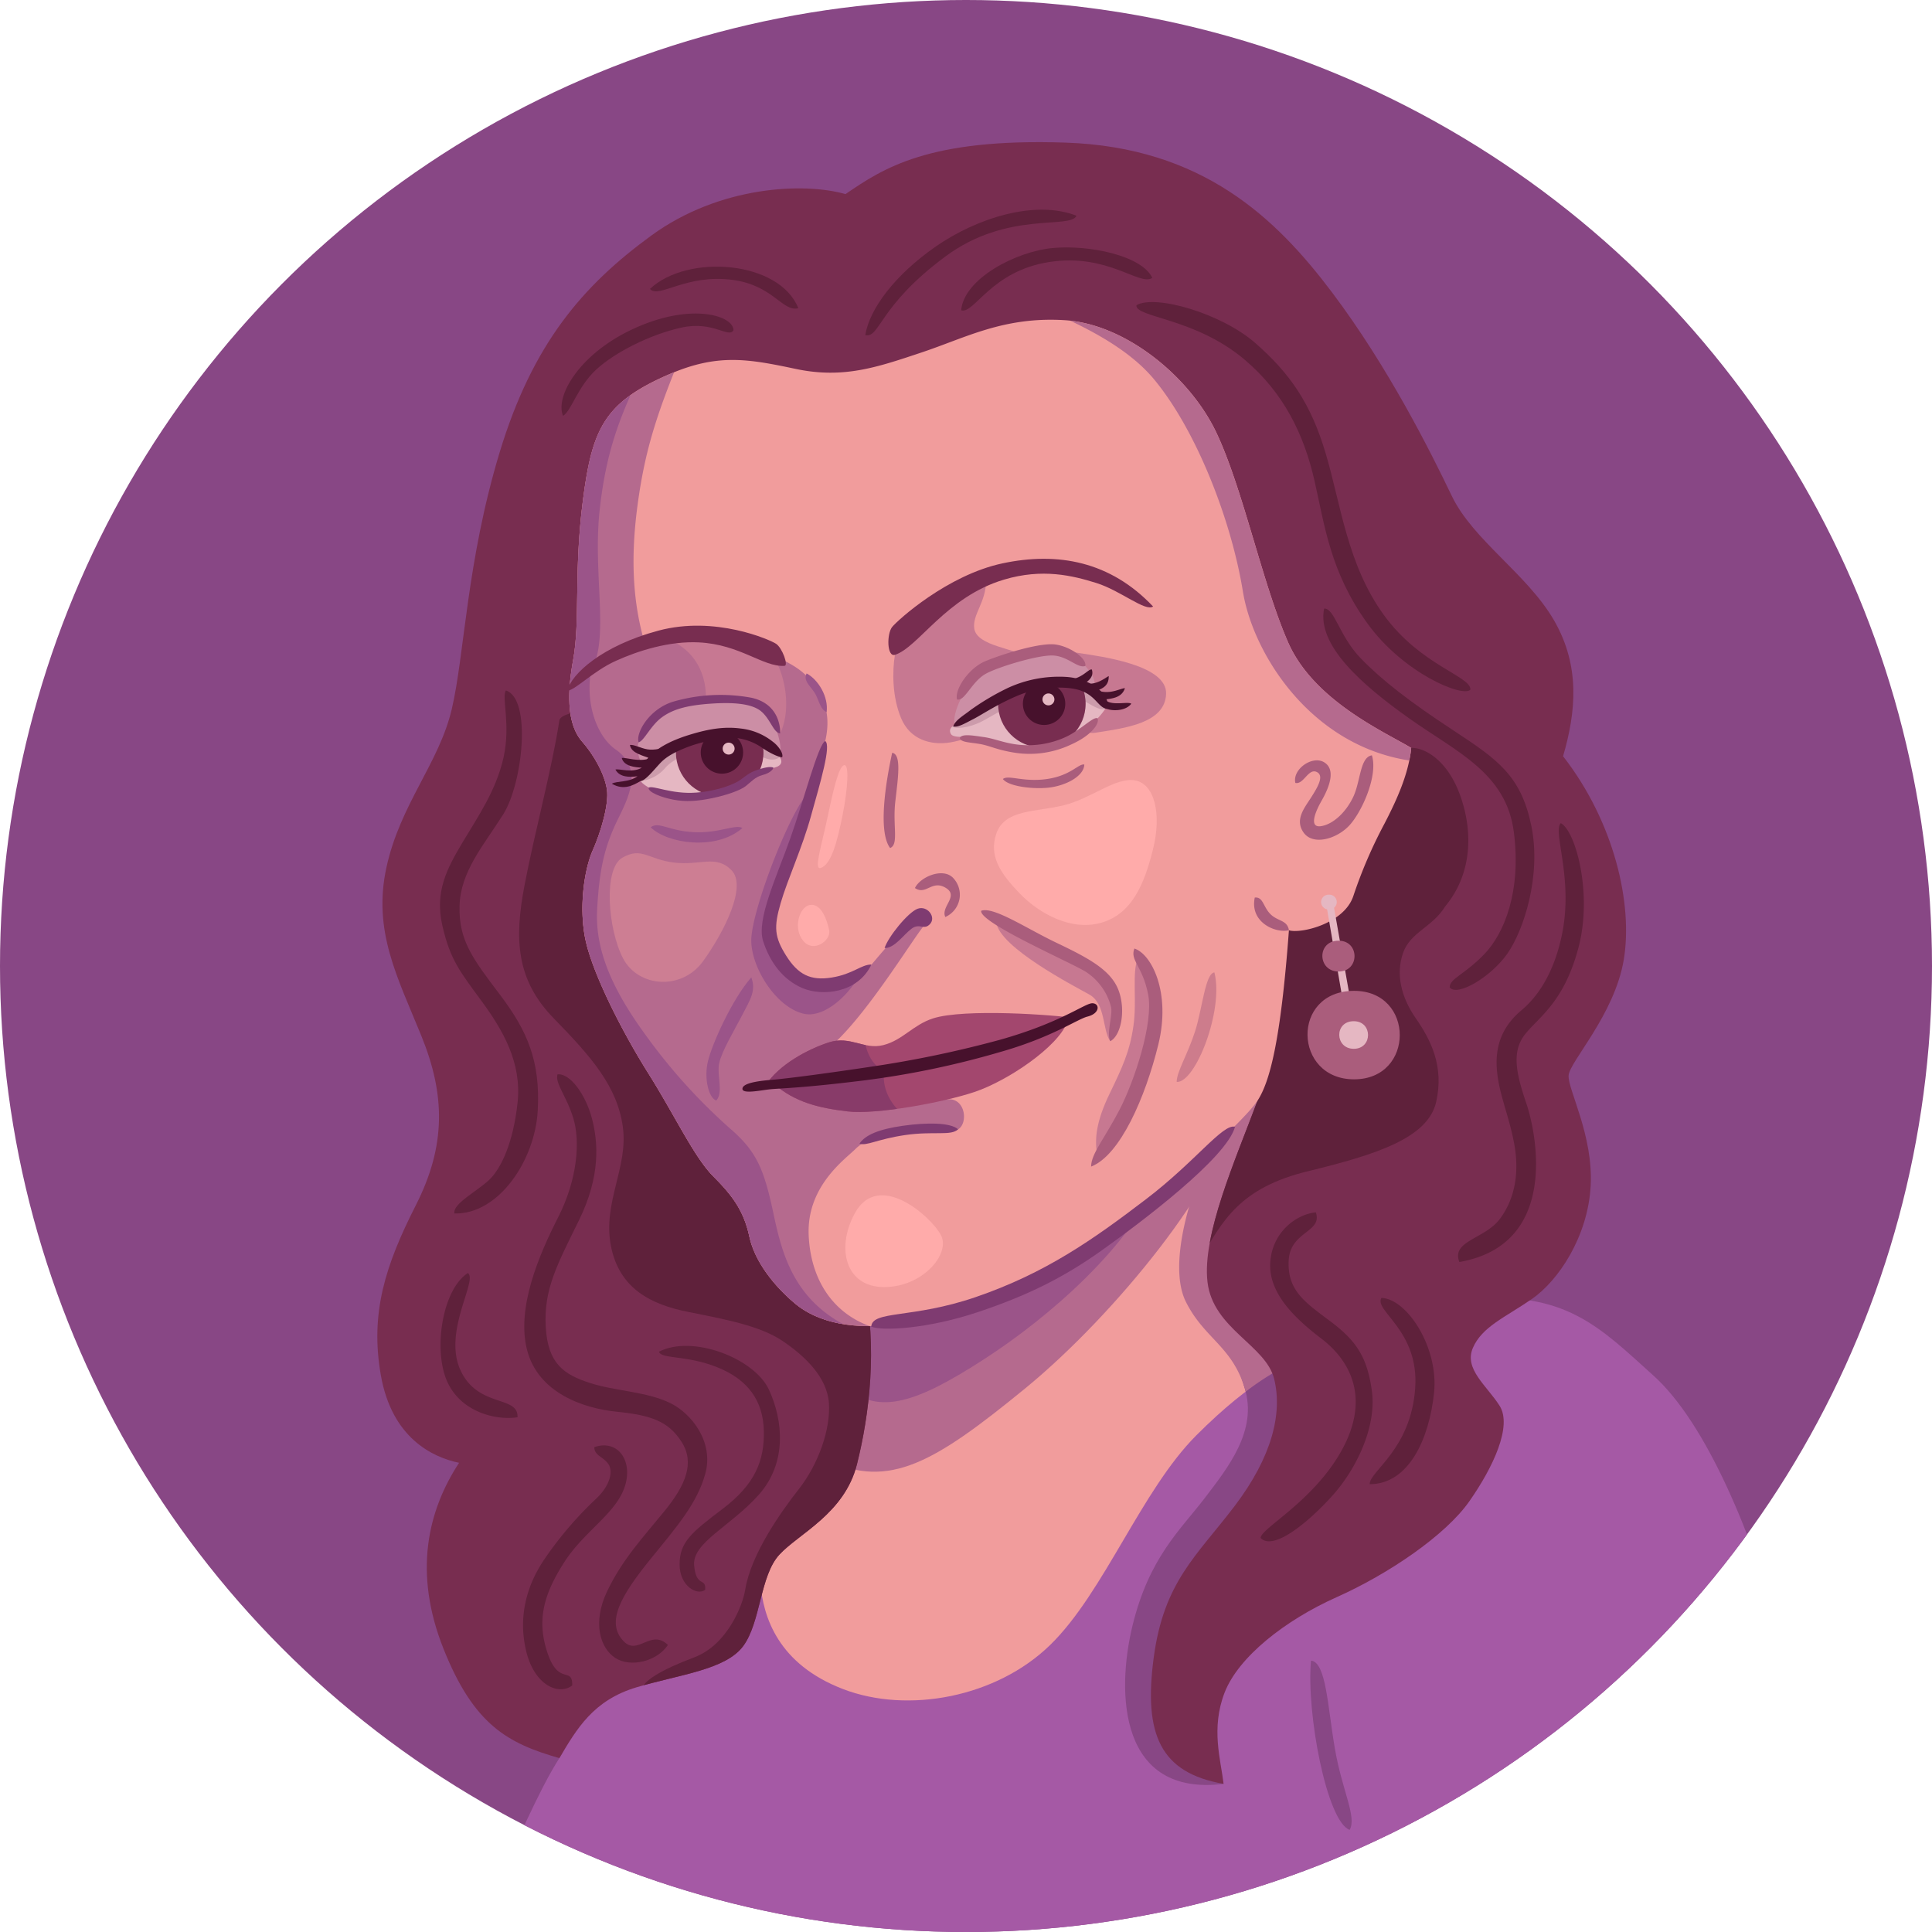 <svg id="Layer_4" data-name="Layer 4" xmlns="http://www.w3.org/2000/svg" viewBox="0 0 700 700"><defs><clipPath id="clip-path"><circle cx="350" cy="350" r="350" fill="none"/></clipPath><clipPath id="clip-path-2"><path class="cls-2" d="M306.33 70.33c-15-4.33-45.66-3-70.33 15s-43 39-55 78.67-12.67 73.33-17.33 93S145 291.33 140 314.33s4 39.67 12.67 61 9 39.67-2 61.34-16.67 39-12.67 61.66S156.67 528 166.33 530c-11.33 17.33-16.66 39.67-5.66 67.33s23.33 34.34 42 39.67c6.33-10.67 12.33-21 28-25.67s32.33-6.33 38.66-15 6-25.33 13-33S306 548.46 310.5 530.5 318 488 313 465c-6.06-27.89 150.83-88.17 142.67-66.33S435.5 447.5 437.5 464.5s21.17 22.83 24.17 35.17-.67 28-14.34 46-25.66 27.33-29.33 55 2.33 41.66 25.33 45.66c-1-8.66-4.66-20 .34-33s22-26.33 40.66-34.66 39.34-22.34 48-34.67 15.67-27.33 11-34.67-13-13.33-9.66-21 11.66-11 21.33-17.66 20.33-22.67 21.33-41-8.33-35-8-40 16.67-22 20-42S585 298 566.33 274c4.67-16 6.34-32.67-3.33-49.33s-29.33-29-37-45S503 133 482.67 106s-47-52.67-96.67-54.33-66 9.33-79.67 18.66z"/></clipPath><clipPath id="clip-path-3"><path class="cls-3" d="M242.33 135.67c-23.53 10.21-27.82 19.83-31.15 45.83s-.88 43.09-3.54 57.75-1.4 24.09 3.27 29.43 8.24 12.18 9 17.43-2.18 15.32-5.18 22.07-5.2 21-2.45 33 12.86 32.18 22.61 47.68 16.62 30.43 23.62 37.43 11 12.5 13 21.75 9.19 18.12 16.69 24.37 21.06 10.38 40.31 6.63 42-11.5 61-23.25 60.06-47.69 66.17-57.08C460 392 464 377.56 467 337.06c4.33 1.33 20-2.39 23.33-12.39a169.81 169.81 0 0111.34-26.34c4.66-9 8.66-18 9.66-27.33-9.33-5.67-35.33-17-44.66-38.33s-16.34-55.67-26-76-33-39.34-55-40.67S350 122.33 334 127.67s-28.33 9.66-45.67 6-28.33-5.67-46 2z"/></clipPath><clipPath id="clip-path-4"><path class="cls-4" d="M277.33 393.33c4.75-7.5 15.25-13.16 23-15.66s12.67 2.75 19.67 1 10.78-7.33 18-9.67c11.33-3.67 44.33-1.33 52.33 0-8 4-38.33 13.5-60.83 17s-44.92 5.58-52.17 7.33z"/></clipPath><clipPath id="clip-path-5"><path class="cls-4" d="M280.33 392.67c7.67 6.66 16.17 8.75 26.67 10s34.54-3.18 46-7c12-4 30.33-16.34 33.67-25.34-9.5 3.25-40.92 13.42-57.17 15.67-18.25 2.53-38.67 5.42-49.17 6.67z"/></clipPath><clipPath id="clip-path-6"><path class="cls-5" d="M232.06 283c2.84-4.72 5.94-8.91 10.67-11.61s19-6.34 25-5.4 10.13 4.73 12.56 6.21 4.32 4.46 1.08 5.67-7.7 1.62-10.67 4.32-8.23 4.73-16.74 5.81-18.39-.82-21.9-5z"/></clipPath><clipPath id="clip-path-7"><path class="cls-5" d="M344.54 265.94c-2-3.54 5.58-4.78 9.91-7.92s9.28-7.28 15.21-9.37a32.2 32.2 0 0119-.17 21.41 21.41 0 0111.76 8.38c-3.79 6-13.25 12.25-22.2 13.66s-15.77-1-20.19-2.69-12.32.17-13.49-1.89z"/></clipPath><style>.cls-2{fill:#782d50}.cls-3{fill:#f19c9c}.cls-4{fill:#a3476e}.cls-5{fill:#e5b7c2}.cls-7{fill:#884785}.cls-15,.cls-9{fill:#b56a8e}.cls-10{fill:#9b5489}.cls-12{fill:#5f213b}.cls-14{fill:#ffabaa}.cls-15{opacity:.7}.cls-17{fill:#7f3b71}.cls-19{fill:#883b69}.cls-22{fill:#aa5d7c}.cls-24{fill:#47112c}.cls-25{fill:#cc8ea5}.cls-27{fill:#cc9bab}</style></defs><g clip-path="url(#clip-path)"><circle class="cls-7" cx="350" cy="350" r="350"/><path d="M645 592.33c-10-36-26.67-76.66-46-94S567 467 531 471s-66.67 6-135.33 39.33S282.33 556.33 261 571s-38.67 24-47.33 33.33-3.34 20.67-11 32.67-15 30-25 50.67C215 704.33 268.33 719 375 715s189.33-39.33 270-122.67z" fill="#a559a5"/><path class="cls-3" d="M275.5 573.5c1 12.5 6.5 29.5 30 38.5s55.5 3 75-16 33-56 53-76 33.5-26.5 46-31S496 393 465 387s-151 41-169.5 81-22 80-20 105.5z"/><path class="cls-7" d="M436.33 467.67c6.67 13.33 10 20 14.67 35.33s-6 28.67-14.67 40-20 21.33-26 46-4.66 62 33 57.33c-13.66-14-19-41.33-.33-65.33s34-48 27.33-98-40.66-28.67-34-15.33z"/><path class="cls-9" d="M446.33 403.67C443.67 427 404.5 476 371.5 503s-49.25 36.62-72 26-18-60.5 7-78.5 143.67-80.43 139.83-46.83z"/><path class="cls-9" d="M442.33 409C431 430.33 423 458.33 429.67 471.67s16.66 16 21.33 31.33c.13.41.23.82.34 1.23a99.76 99.76 0 0120-12c-.25-3-.58-6.06-1-9.25A673.3 673.3 0 01465 387s-10.4-1.09-22.67 22z"/><path class="cls-10" d="M420 426.5c-10.48 24.95-39.5 50.5-63.5 66s-38 20.5-50 10S290 465 318 445s116.5-53 102-18.5z"/><path class="cls-2" d="M306.33 70.33c-15-4.33-45.66-3-70.33 15s-43 39-55 78.67-12.67 73.33-17.33 93S145 291.33 140 314.33s4 39.67 12.67 61 9 39.67-2 61.34-16.67 39-12.67 61.66S156.67 528 166.33 530c-11.33 17.33-16.66 39.67-5.66 67.33s23.33 34.34 42 39.67c6.33-10.67 12.33-21 28-25.67s32.33-6.33 38.66-15 6-25.33 13-33S306 548.46 310.5 530.5 318 488 313 465c-6.06-27.89 150.83-88.17 142.67-66.33S435.5 447.5 437.5 464.5s21.17 22.83 24.17 35.17-.67 28-14.34 46-25.66 27.33-29.33 55 2.33 41.66 25.33 45.66c-1-8.66-4.66-20 .34-33s22-26.33 40.66-34.66 39.34-22.34 48-34.67 15.67-27.33 11-34.67-13-13.33-9.66-21 11.66-11 21.33-17.66 20.33-22.67 21.33-41-8.33-35-8-40 16.67-22 20-42S585 298 566.33 274c4.67-16 6.34-32.67-3.33-49.33s-29.33-29-37-45S503 133 482.67 106s-47-52.67-96.67-54.33-66 9.33-79.67 18.66z"/><g clip-path="url(#clip-path-2)"><path class="cls-12" d="M202.67 261c-2.68 17.58-9 40.67-12.67 60s-3 34 10.67 48 23 24.67 25 39.33-7.34 27.34-4.34 43 14.67 21.34 28 24 26 5 34.17 10.5 16.17 13.17 16.83 22.5-3.66 22-11 31.34C283.12 547.58 272.1 563 270 576c-.91 5.67-6.5 20-18.5 24.5s-19.09 8.82-19 12c90.5 16 193.83-141.17 202.17-155.83s14.66-26.34 39.33-32.34 43.33-12 46.33-25-2-22.66-7.33-30.33-7.33-16-4.67-23.67 10.67-9.33 15.34-17 9.08-22.58 5.66-33.66c-3.85-12.5-8.58-19.67-18-23.67S205 245.67 202.67 261z"/></g><path class="cls-3" d="M242.33 135.67c-23.53 10.21-27.82 19.83-31.15 45.83s-.88 43.09-3.54 57.75-1.4 24.09 3.27 29.43 8.24 12.18 9 17.43-2.18 15.32-5.18 22.07-5.2 21-2.45 33 12.86 32.18 22.61 47.68 16.62 30.43 23.62 37.43 11 12.5 13 21.75 9.19 18.12 16.69 24.37 21.06 10.38 40.31 6.63 42-11.5 61-23.25 60.06-47.69 66.17-57.08C460 392 464 377.56 467 337.06c4.33 1.33 20-2.39 23.33-12.39a169.81 169.81 0 0111.34-26.34c4.66-9 8.66-18 9.66-27.33-9.33-5.67-35.33-17-44.66-38.33s-16.34-55.67-26-76-33-39.34-55-40.67S350 122.33 334 127.67s-28.33 9.66-45.67 6-28.33-5.67-46 2z"/><g clip-path="url(#clip-path-3)"><path class="cls-9" d="M249.33 122.33C239 147.33 234 160.67 231 183s-1 37.67 2.67 50.33c9.33-2.66 24.33-3.66 33.66-.66s12.92 4.58 16.17 6.33 6.75 3.5 10 7.25 8.25 10.5 5.5 22.25-10.75 33.75-14.25 44-8 19-6.5 25.75 5.5 15 10.25 18.25 11.75 3.25 15 2 10.75-7.25 12.25-9 6.75-8 10-11.5 12.5-6.75 8.75-2.25S315 366 302.75 377.5s33.08 21.58 40.58 20.83 7.92 12.17 1.17 11.42a63.18 63.18 0 00-18.25.75c-6.25 1-12.5 2-16.25 5.75s-17.75 13.5-17 31.25 10.5 31 27.5 34.5c-13.5 10-49 4.25-68.5-14.5s-54.33-99.5-59.67-134.83-3.66-79.34 1-124.67 12-80.67 56-85.67zM365 106.33c15.33 6.67 40.28 15.44 53.33 31.34 15.34 18.66 27.83 51 32 76.66 4 24.67 28.67 62.34 71.34 62C570.11 276 486 210.67 468 177s-45-102-103-70.67z"/><path class="cls-10" d="M310.62 354.49c-2.75 5.25-11.76 14.72-19.62 12.76-10-2.5-18.8-16.76-18.8-26.51 0-11 15-49.45 21.3-54C288.75 302 279.75 325 277.75 332s1.5 13.25 5 18.25 7.75 7.1 14.25 7.1a32.65 32.65 0 0013.62-2.86z"/><path class="cls-14" d="M361 302c3.05-8.89 14.5-7.75 24.5-10.25s18.75-10.25 25.75-9 9.75 12 6.5 25-7.75 23.25-18.5 26.5-22.5-3-29.75-10.5S358.25 310 361 302zM309.67 439.67c-6.82 12.58-3.34 26.66 10.66 26.66s24-12 20.67-18.66-22.67-24-31.33-8z"/><path class="cls-15" d="M344.25 269c-7 1.13-14.5-1-17.75-8.75s-3.25-17-2.25-23 12.75-19.5 33-26.75c0 7.75-5 12.16-4.25 17.25 1 6.5 15.08 7.08 19.33 10.58 4.71 3.88 5.42 4.67 5.42 12.67s-25.75 16.75-33.5 18zM402.25 377.25c-2.92-4.25-1.58-13.58-7.58-16.92s-32.34-17-33.67-26c7.67 3 18 9 25.67 12.67s14.66 7.67 16.66 14.33-1.08 15.92-1.08 15.92zM397.67 419c-1.34-6.33-.34-13 4.33-22.67s7.33-15.33 8.67-24.66-.67-19.34 1.66-24.67c4.34 7.33 7.34 15.33 4.34 28.33s-10 30.67-19 43.67zM390.25 236.5c9.36 1.42 32.75 4.5 32.25 15s-14.5 12.25-25.75 14-18-30.75-6.5-29z"/><path class="cls-10" d="M235 129.5c-9.5 19-15.25 32.25-17.75 55.5s3.68 46.54-3.07 57.79c-2.25 12.75 2.44 24.28 8.82 28.71 11.5 8 3 20.25-.5 28.25s-5.4 15.45-6.15 29.95 5.46 28.75 17.71 45.5a205.35 205.35 0 0031.44 34.55c9 8 11.5 14.75 14.75 30s7.75 33.25 31 42.75c-19.75 6.75-50.75.25-72.5-32.5s-44.25-96-49-140.75-3-111.25 8.75-139.5 25.25-39.25 36.5-40.25z"/><path d="M281 239.25c3.5 6.25 5.72 17.83 1.69 26.46-3.75-5.5-5-9.88-13.27-11.13a46 46 0 00-13.75-.25s2.08-15.83-13.17-22.58c15.75-1.75 26.75-.5 38.5 7.5z" opacity=".3" fill="#f19c9c"/></g><path class="cls-12" d="M215.33 524.33c7.47-2.56 12.51 3.1 11.83 10.52-1.09 12-14.52 18.54-22.52 30.87s-10.18 21.76-6.18 33.42 9 4.52 8.87 11.53c-4.87 3.73-13.66 0-16.66-12.34s0-24 7-34A132.37 132.37 0 01216 543c5-4.67 6.33-10 4.33-12.67s-5-3-5-6zM169.5 461.25c-9.18 6-12.47 27.23-7.72 38.73s17.72 14.77 25.72 13.52c.43-8.08-14.5-3.25-20.75-17.25s6.5-32.5 2.75-35z"/><path class="cls-12" d="M242 596c-4 6-13.5 8.25-19 4.75s-8.5-12.75-3-24.25 13-19.5 20.75-29 11-17.5 6.25-25-11-9.75-23.5-11-28.5-7-32.5-22.25 4.25-34.5 11.25-48.25 8-27.5 5.5-35.75-6.75-12.75-5.75-16c4.64-.43 10.2 7.42 12.45 15.92s3.28 20.8-4.72 37.05-12.74 25-12 38.5 6.73 17.35 16 20.35 20.4 3.07 29.06 7.26c7.75 3.75 16 14.17 12.71 25.79-3 10.66-10.17 18.89-19.61 30.51-10.8 13.3-16.71 23.25-9.81 30.15 5.08 5.09 9.8-4.72 15.92 1.22z"/><path class="cls-12" d="M238.75 489.75c12.2-6.3 34.56 2.43 39.81 13.68s6.62 26.64-3.63 38.14-24.18 17.36-23.43 25.61 4.36 4.17 4 8.82c-2.75 2.25-9.27-1.19-9.27-9.19s4.2-11.51 15.52-20.06c11.91-9 15.25-17.63 15-28.37s-5.63-18.5-16.88-23-20.25-2.88-21.12-5.63zM164.67 439.67c16 .37 29.16-19.23 30.16-37.23s-3.79-28.95-13.62-41.95-15-19.65-14.71-32.15 8.63-21.9 15.8-33.24 10.35-42 1-44.93c-1.66 2.33 1.82 12.23-.85 24.23s-9.23 21.37-14.89 30.87-10.1 17.82-7.27 30.15 6.34 16.58 14.17 27.25 14.58 22.35 13.08 36.69-5.84 23.8-10.17 28-13.54 8.81-12.7 12.31zM265.75 119.67c.1-5.1-14.46-10.11-35-1.11S201 143.45 204 150.67c3-1.75 5.25-10.5 12-16.75s19.59-12.77 31-15.25 17 4 18.75 1zM235.5 104.67c13.64-12.81 46.88-10.26 53.75 7-5.78 1.44-9.06-8.29-23.75-10.25-17.09-2.29-26.9 6.97-30 3.25zM313.5 121.42c1.57-9.58 10.79-21.85 25.54-32.1s36-17.07 51-11.15c-2.28 5-25.05-1.92-47.5 14.75-24.29 18-23.66 29.64-29.04 28.5z"/><path class="cls-12" d="M348.25 112.42c1-11.47 19.86-21.3 33.11-22.55s32.33 2.72 36.14 10.8c-4.54 3.18-16-9-37.25-5.75s-27.25 19-32 17.5zM411.75 110.58c6.84-4 30.92 3 43.17 13.79s19.93 21.46 25.43 40 7.82 40.24 21.07 58.49 31.6 22.15 31.33 27c-2.5 3-24.25-5.75-37.5-24.25s-15.25-35-19-51.5-11-31.68-25.25-43.75c-18-15.28-39.75-15.28-39.25-19.78zM479.75 220.5c-2.67 13.21 13.5 27.48 30.75 39.73s35.25 19.77 38 41.27-3.5 36.75-10.75 44.25-12.5 8.75-12.5 12c2.68 3.46 14.85-3.66 20.85-12.16s12.46-28.49 8.71-46.49-12.06-23.85-28.06-34.35-26-18.25-33.75-26.25-9.5-18.25-13.25-18z"/><path class="cls-12" d="M511.33 271c4.42-.25 13.17 4 17.92 17.75s3.62 28.5-5.58 39.58c-.92-2.83 4.77-13.33 5.08-21.83a44.25 44.25 0 00-7.75-26c-4.5-6.25-9.83-6.25-9.67-9.5zM565.5 298.25c5.3 2.66 11.64 25.41 6.39 45.16s-14.26 25-19.26 31.24-3.38 14.07.37 25.07 12 51.22-24.25 57.53c-3-7.77 9.3-8.26 14.8-15.76s7-17 5-27.49-5.75-18.25-6.25-27.25 2.75-15.5 9-20.75 12-14.1 14.75-28c3.95-20-3.55-36.75-.55-39.75zM476.75 439.25c-7.25.75-15.75 7.25-16.5 18s8 19.75 18.5 27.75 17.75 21.5 7.5 40.25-29.5 28.5-29.5 32c4.71 4.84 17.64-6 26.14-15.5S498.81 517 497.06 504s-6.26-18.68-15.26-25.43-15.39-11-14.89-21.79 12.35-10.2 9.84-17.53z"/><path class="cls-12" d="M500.5 470.25c9.27.3 20.83 17.95 19.08 34.45s-9.08 33.05-23.33 33.05c0-4.75 14.91-12.51 16.5-34.75 1.5-21-15-28-12.25-32.75z"/><path class="cls-2" d="M281.19 233.26c-2.25-1.5-22.13-10.27-42.63-4.77s-31.47 15.67-33.06 21.76c2.75 0 9.25-7 17.5-10.75s19.47-7.29 30.25-6.75c15 .75 23.25 9 31 8.5 1.5-.1-.81-6.49-3.06-7.99zM323.24 227.17c2-2.48 20-18.81 40-23.06s39.05-.73 54.55 15.64c-2.75 2-11.75-5.75-20.5-8.5s-19.63-5.38-33.5-1.25c-21 6.25-31 24.5-39.5 27.25-2.98.95-3.05-7.58-1.05-10.08z"/><path class="cls-17" d="M320.5 343.5c1.25-4 8.5-13 12-14.25s6.75 3 4.5 5.5-3.75-.5-6.75 1.75-6 7-9.75 7z"/><path class="cls-4" d="M277.33 393.33c4.75-7.5 15.25-13.16 23-15.66s12.67 2.75 19.67 1 10.78-7.33 18-9.67c11.33-3.67 44.33-1.33 52.33 0-8 4-38.33 13.5-60.83 17s-44.92 5.58-52.17 7.33z"/><g clip-path="url(#clip-path-4)"><path class="cls-19" d="M313 372.75c0 8 2.75 12.75 7.25 15.5s-35 16.75-41.5 6.25 34.25-31 34.25-21.75z"/></g><path class="cls-4" d="M280.33 392.67c7.67 6.66 16.17 8.75 26.67 10s34.54-3.18 46-7c12-4 30.33-16.34 33.67-25.34-9.5 3.25-40.92 13.42-57.17 15.67-18.25 2.53-38.67 5.42-49.17 6.67z"/><g clip-path="url(#clip-path-5)"><path class="cls-19" d="M320.25 388.25c-.7 7.72 3.75 13.75 9.5 17.5s-51 16.75-51.25-14.5 43-16.75 41.75-3z"/></g><path d="M244 312.5c-9.23-1.18-11.5-5.75-18.5-1.75s-5.25 26 .25 36.5 21.25 11.75 29 1 16-27.25 10.25-33-11.25-1.5-21-2.75z" opacity=".4" fill="#f19c9c"/><path class="cls-14" d="M293.64 327.86c-4 .48-6.45 8.38-2.64 13s10.14-.18 9.43-3.77-2.79-9.71-6.79-9.23zM297.25 314.5c-2.42.64.5-8.5 2.5-18s4-18.5 6-19.25 1.5 8.25-.5 18.25-4.25 18-8 19z"/><path class="cls-7" d="M475 601.67c-1.74 18.91 5.71 58.32 14 61.33 2.67-4.67-2.67-14-5.33-29.33s-3.14-31.44-8.67-32z"/><path class="cls-5" d="M480.48 327.41l9.25 53.75 2.7-.87-9.5-53.75-2.45.87z"/><path class="cls-5" d="M481.5 324.17a2.67 2.67 0 110 5.33 2.67 2.67 0 110-5.33z"/><path class="cls-22" d="M485 340.83c7.69 0 7.69 11.17 0 11.17s-8-11.17 0-11.17zM490.61 359c22.07 0 22.07 32.06 0 32.06s-22.92-32.06 0-32.06z"/><path class="cls-5" d="M490.5 370c6.89 0 6.89 10 0 10s-7.15-10 0-10z"/><path class="cls-10" d="M235.75 299.75c6.12 6 23.83 8.52 33.25.25-2.5-1.5-8.5 2-17.75 1.5s-12.5-4-15.5-1.75zM292.25 244c4.25 2.25 8 8.5 7.25 14-2.5-1-2.87-4.91-4.5-7.25-1.75-2.5-4-4.25-2.75-6.75z"/><path class="cls-17" d="M299 268.5c-2.55 1.13-7.75 21.5-12.75 35.5s-12.25 29.25-9.75 37 7.23 14 14.23 17 20 2 25-8.54c-3.75 0-6.64 3.47-14.39 4.72s-12.24-1.15-16.49-7.9-4.54-10.32-2-19.07 7.77-19.86 11-31.6c3.42-12.22 7.4-25.61 5.15-27.11z"/><path class="cls-22" d="M323.25 272.75c-2.25 10.25-5.25 28.5-.75 34.5 3.24-1.25.88-8 1.88-16.78s2.31-17.16-1.13-17.72zM331.5 321.75c1.87-4 10-7.5 13.75-3.75a8.82 8.82 0 01-2.75 14.25c-1.75-3.75 5.13-7.58.13-10.58s-7.13 2.83-11.13.08zM363.37 282.25c1.83 2.59 10.45 3.76 16.45 3.14s12.89-4 13.05-8.39c-2.12-.38-4.87 4-13.5 5.25s-14-1.63-16 0zM497.06 273.67c2.36 7.45-3.87 21.12-8.54 25.79s-12.85 6.87-16.19 2.21.34-9 2.67-12.67 5-8 2-9.33-4.67 4.66-7.67 4c-1.15-4.91 6.14-10.12 10.47-7.46s1.76 9.14-.91 13.81-4.56 10-.22 9.31 9-5 11.66-10.66 2.39-14.33 6.73-15z"/><path class="cls-10" d="M272.2 354.13c-7 8-14.2 24.12-15.7 30.37s.25 13.25 3 14.25c2.72-2.85.14-9.23 1.08-13.56s5.36-11.69 8.36-17.44 5.06-8.87 3.26-13.62z"/><path class="cls-22" d="M355.5 330c4.43-1.66 16.31 6.35 27.31 11.6S402 351.13 405 358.13s1.46 16.89-2.72 19.12c-1.5-3 1-9.25.25-12.5a21.5 21.5 0 00-9.28-12.75c-5.75-3.5-38.5-17.75-37.75-22z"/><path class="cls-22" d="M411 343.67c6.14 1.92 13.35 15.8 8.68 34.8s-13.8 40.14-24.35 44.2c0-4.67 5-10.34 10.34-20.67S418 370.67 416 360.33s-6.67-12.33-5-16.66z"/><path d="M440 352.33c3.48 13.61-6.88 40.12-13.67 39.67 0-3.67 4-10 6.67-18.33s3.67-21 7-21.34z" opacity=".5" fill="#aa5d7c"/><path class="cls-17" d="M315.67 480.67c4 1.66 20.45.79 38.45-5.21s31.22-12.53 45.22-22.53 45.12-33.37 48.13-44.67c-4.36-1.28-14.26 12.51-32.14 26.15-19.33 14.76-36.61 26.93-61.94 35.59-22.84 7.82-37.39 4.73-37.72 10.67zM347.12 409.16c-2.63-2.45-11.22-2.52-20-1.27s-13.63 3.36-15.71 6.45c2.5 1 6.31-1.59 16.56-3.09s16.65.41 19.15-2.09z"/><path class="cls-24" d="M269 394.5c0-2 5.33-2.83 10.5-3.25 6.47-.52 22.75-2.75 36-4.75a396.7 396.7 0 0046.75-9.75c22.25-6.25 30.75-13.25 33.5-13.25s2.92 3.67-1.75 4.83c-3.67.92-12.77 7.49-31.71 12.86a316.64 316.64 0 01-53 10.72c-19.34 2.32-26.93 2.42-30.26 2.76S269 396.5 269 394.5z"/><path class="cls-25" d="M282.55 274.35c.72-3.8-.33-6.93-1.07-9.43s-3.18-7.58-7.43-9.6-14.18-2.43-23.09-1.22-13.36 5.07-15.18 7.5a34.5 34.5 0 00-4.39 7.35c-1.08 2.57.34 8.44 3.78 11.07s46.83-2.43 47.38-5.67z"/><path class="cls-5" d="M232.06 283c2.84-4.72 5.94-8.91 10.67-11.61s19-6.34 25-5.4 10.13 4.73 12.56 6.21 4.32 4.46 1.08 5.67-7.7 1.62-10.67 4.32-8.23 4.73-16.74 5.81-18.39-.82-21.9-5z"/><g clip-path="url(#clip-path-6)"><path class="cls-27" d="M232.06 283a13.81 13.81 0 009-4.8c1.89-2.16 4.86-3.91 9.45-5.4s13.52-4 17.57-2.89 9.85 7.56 14.44 4.45 2.57-12-13.5-12.55-26.19 2.29-33.21 7.42-7.39 14.17-3.75 13.77z"/><circle class="cls-2" cx="260.76" cy="272.64" r="15.86"/><circle class="cls-24" cx="261.57" cy="272.64" r="7.68"/><path class="cls-5" d="M264 269.07a2.16 2.16 0 110 4.32 2.16 2.16 0 110-4.32z"/></g><path class="cls-24" d="M232.06 283c-1.08-1.75.63-6.58 4-9.68s8.08-5.39 14.35-7.27 11.91-2.9 18-2.09a22.54 22.54 0 0111.53 4.73c2.3 1.68 4 4.46 3.44 5.67-1.35 0-4.87-1.74-7.17-3.36a20.31 20.31 0 00-9.45-3.6c-4.11-.43-12.33 1.26-17.32 3.15s-8.12 3.65-10.35 6.08c-2.49 2.68-5.27 6.23-7.03 6.37z"/><path class="cls-17" d="M235 285.42c-.24 1.6 4.66 3.51 9 4.32 4.53.85 8.72.54 14-.54s10.28-2.87 12.17-4.36 3.43-3.32 6-4 3.79-1.76 4.06-2.71c-1.08-.54-3.51 0-6.21.95s-3.92 2.16-5.81 3.51-7.81 4-16.06 4.59c-8.88.67-15.9-2.84-17.15-1.76z"/><path class="cls-24" d="M232.06 283c-2.56 1.49-6.07 3.51-10.39.95 1.89-1.08 6.13-.37 9.31-2.7-3 .4-6.48.4-8-2.43 1.48-.41 6 1.4 9.58-.68-2.29-.13-6.48-.4-7.29-3.51 1.49-.27 6.3 1.59 10.13.14-2-.95-6.75-1.76-7.16-4.86 1.42-.23 3.9 1.19 6.33 1.59s5.62-.28 9.26-1.63c-4.55 3.23-8.66 6.37-11.77 13.13z"/><path class="cls-17" d="M282.69 265.71c0-5.84-3.07-11.39-10.58-12.93a61.44 61.44 0 00-28.24 1.46c-8.77 2.7-13.62 11.44-12.48 14.71 2-.54 4.3-6 8.35-9s9.27-4.41 17.78-5 14.25.09 17.55 2.25c3.93 2.63 5.05 8.38 7.62 8.51z"/><path class="cls-25" d="M348.3 252.78c2.65-5.46 7.31-9.93 11-11.66s17.55-5.47 21.19-5.38 9.48 1.84 12.73 5.56 4.81 6.79 1.87 11.38-48.48 13.67-49.25 9.64c-.54-2.85 1.29-7.14 2.46-9.54z"/><path class="cls-5" d="M344.54 265.94c-2-3.54 5.58-4.78 9.91-7.92s9.28-7.28 15.21-9.37a32.2 32.2 0 0119-.17 21.41 21.41 0 0111.76 8.38c-3.79 6-13.25 12.25-22.2 13.66s-15.77-1-20.19-2.69-12.32.17-13.49-1.89z"/><g clip-path="url(#clip-path-7)"><path class="cls-27" d="M344.54 263.17c3.22 1.46 8.79-.42 11.76-2.07s8.33-4.86 12.32-6.49 9-4 15.36-3.4c8.69.81 12.92 6.71 16.48 5.65 3.16-.94 2.74-4.8-1.73-8.65s-5.41-6.51-22.56-5.28-38.31 17.21-31.63 20.24z"/><circle class="cls-2" cx="377.48" cy="254.98" r="15.86"/><circle class="cls-24" cx="378.29" cy="254.99" r="7.68"/><path class="cls-5" d="M379.92 251.25a2.16 2.16 0 11-.1 4.32 2.16 2.16 0 11.1-4.32z"/></g><path class="cls-24" d="M345.35 263.19c.87-2.41 3.89-4 6.22-5.87a90.42 90.42 0 0113.63-8.08 44.23 44.23 0 0120.79-4c9.52.5 16.53 6.63 15.28 11.63-3.2-.28-3.95-4.38-9.27-6.5s-15.77-1.44-22.93 1.53c-7.65 3.18-13.09 6.93-16.36 8.61s-5.61 3.12-7.36 2.68z"/><path class="cls-24" d="M400.73 256.68c2.1 1.06 7.17 1 9.15-1.71-1.29-.94-7.27 1-9.58-1.54 2.74-.34 6.19-.67 7.28-4.09-1.61 0-5.51 2.54-9.94.78 2.86-1 4.11-2.43 4.07-5.17-1.33.68-4.73 3.57-8.56 2.54 1.64-1.08 3.19-2.56 2.44-4.91-1.61-.33-3.69 4.39-11.64 3.88 6.84 2.09 9.84 3.78 11.34 4.72a25.11 25.11 0 015.44 5.5z"/><path class="cls-22" d="M347.75 267.33c.83-1.56 4.73-.83 8.64-.29s7.59 2.27 12.84 2.8a32.48 32.48 0 0016.54-2.65c5.61-2.46 10.3-7.69 11.87-6.95.88 1.81-2.11 6.16-9.38 9.43a35.09 35.09 0 01-20.34 3.09c-6.62-1-9.17-2.54-12.8-3.18s-7.18-.58-7.37-2.25zM346.76 253.43c-1-3.42 4.07-11.32 10.31-13.9s19.92-6.84 25.47-6 11.31 5.18 10.68 7.77c-2.78.95-6.19-3.46-11.55-3.79s-20.14 4.18-24.49 6.6c-5.18 2.89-7.6 10.1-10.42 9.32zM467 337.06c-5.05 1.15-14.25-3-12.37-11.86 3.06-.31 3 3.33 5.67 6s6.13 2.1 6.7 5.86z"/></g></svg>